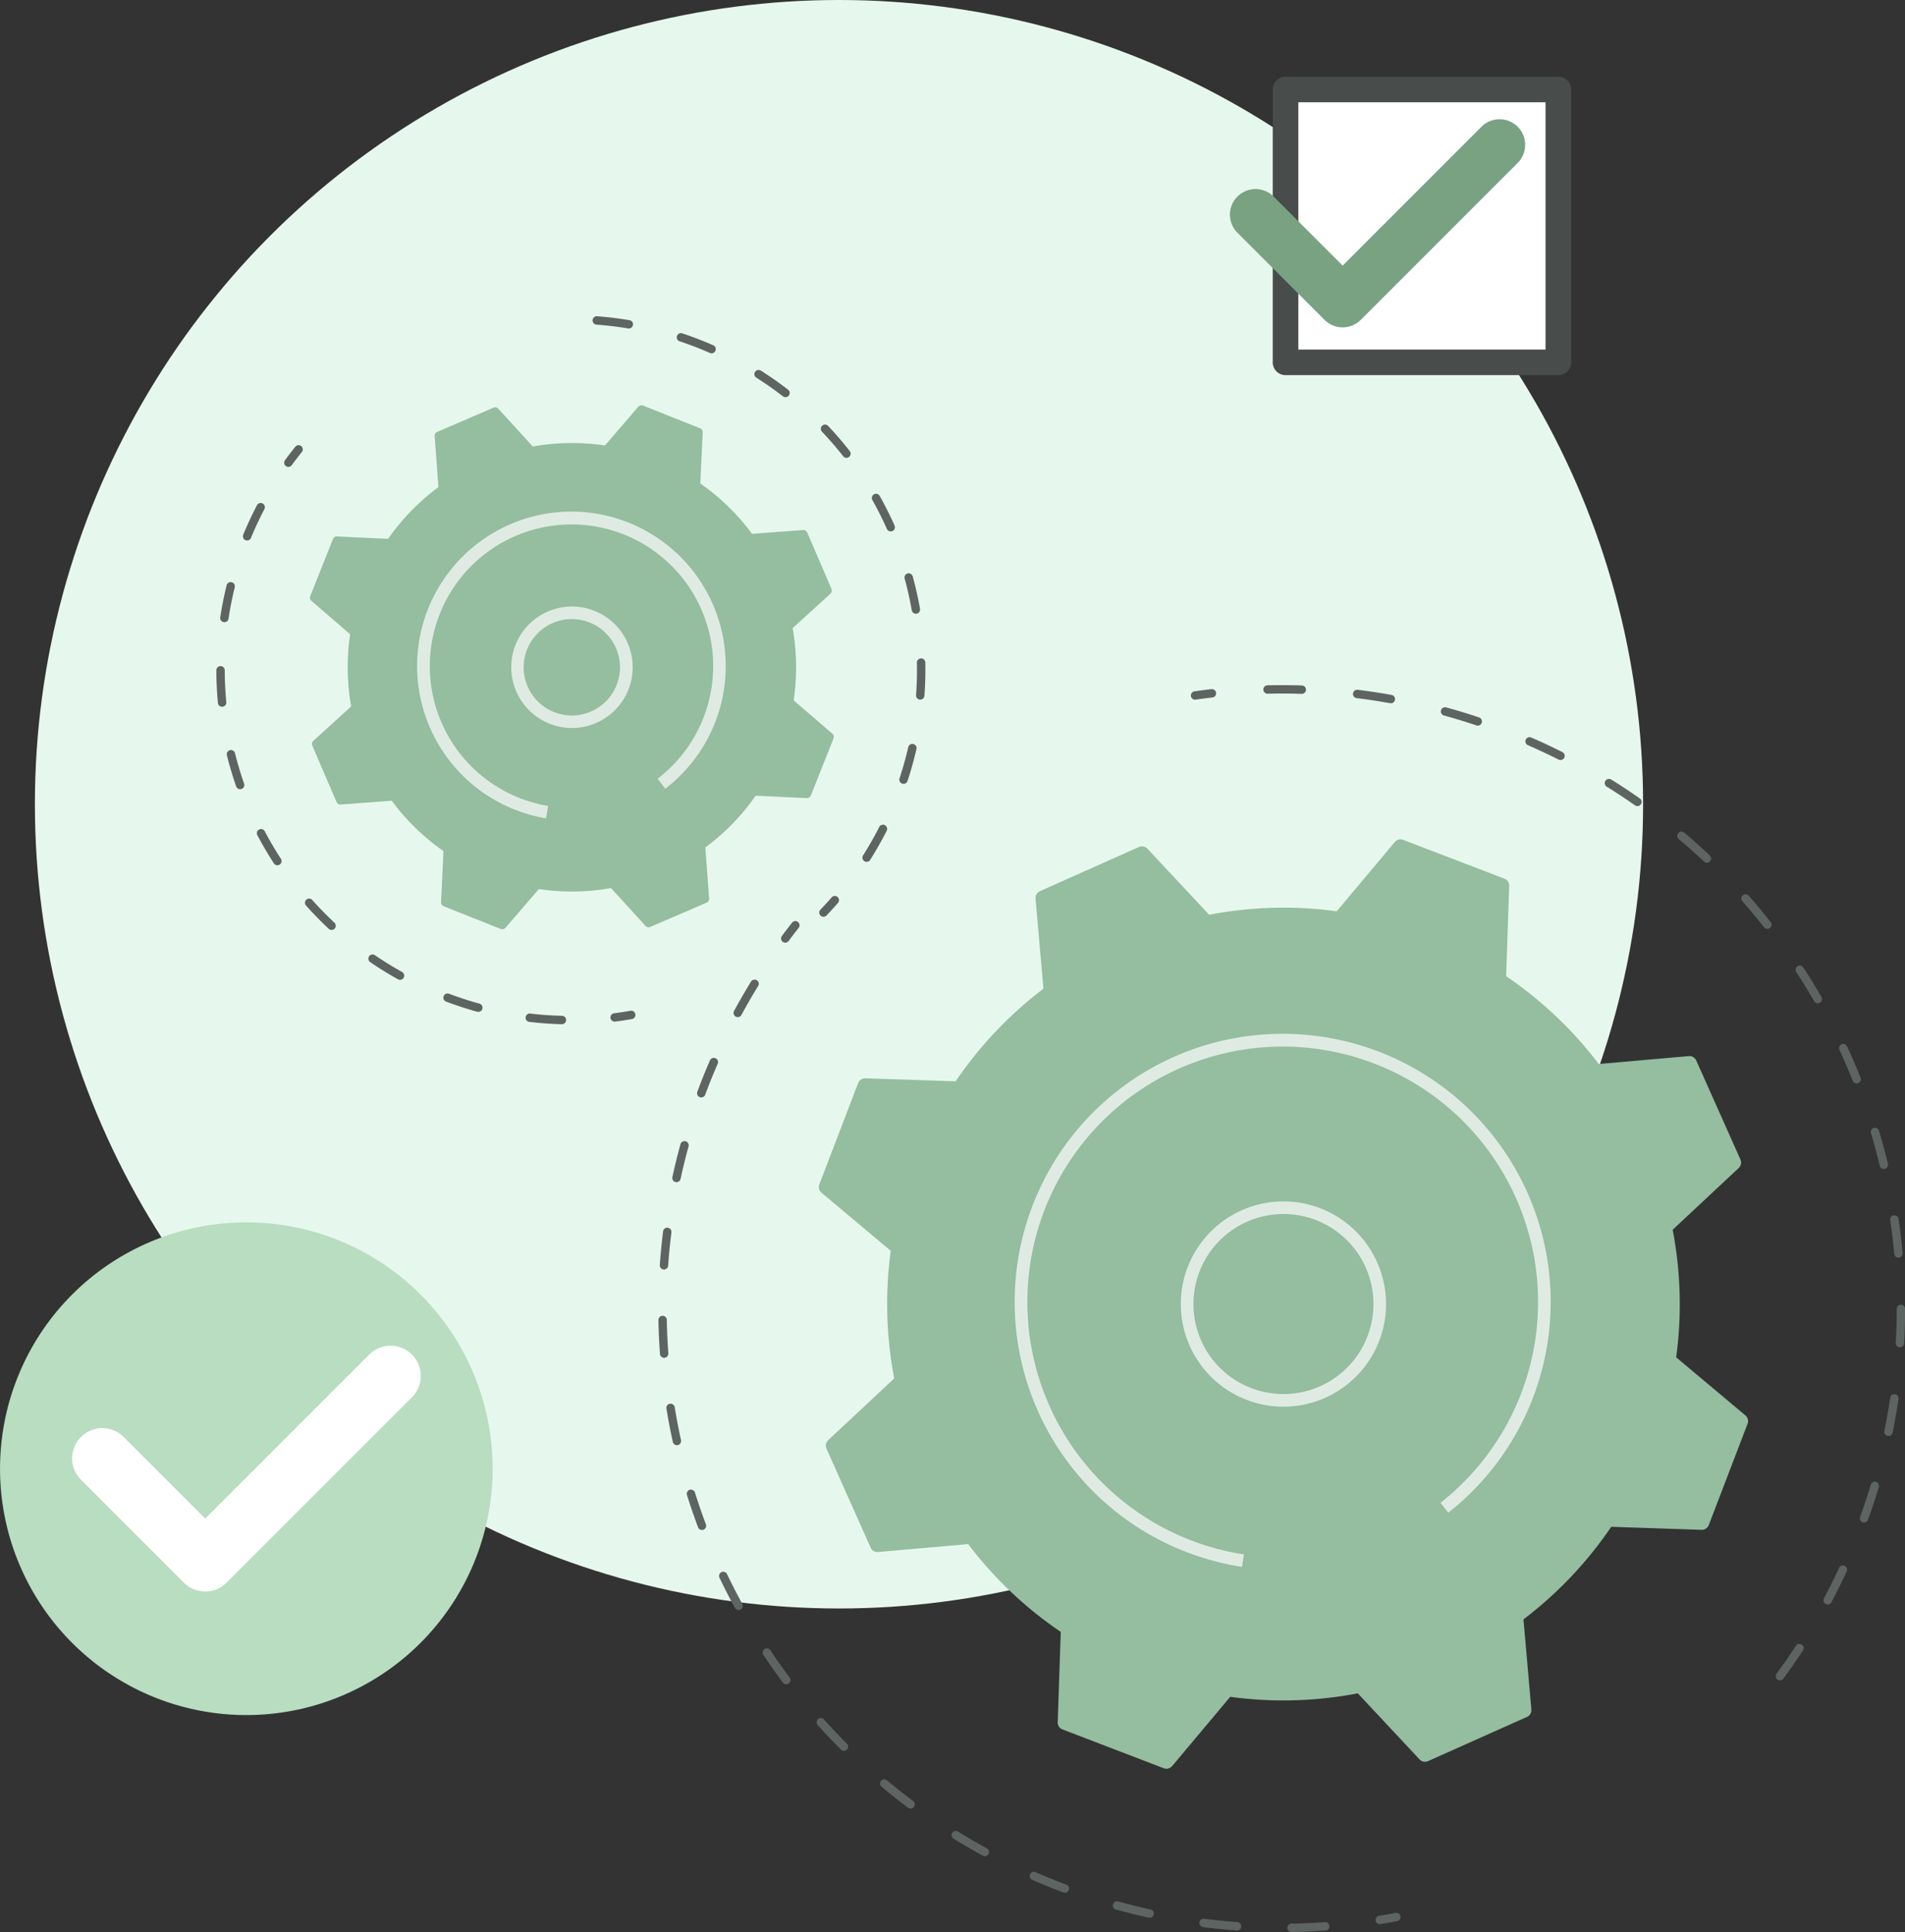 <svg id="Groupe_937" data-name="Groupe 937" xmlns="http://www.w3.org/2000/svg" xmlns:xlink="http://www.w3.org/1999/xlink" width="196.393" height="199.14" viewBox="0 0 196.393 199.14">
  <rect x="0" y="0" width="196.393" height="199.14" fill="#333333" stroke="none"/>
  <defs>
    <clipPath id="clip-path">
      <rect id="Rectangle_515" data-name="Rectangle 515" width="21.161" height="21.154" transform="translate(0 0)" fill="none"/>
    </clipPath>
    <clipPath id="clip-path-2">
      <rect id="Rectangle_516" data-name="Rectangle 516" width="55.276" height="54.945" transform="translate(0 0)" fill="none"/>
    </clipPath>
    <clipPath id="clip-path-3">
      <rect id="Rectangle_517" data-name="Rectangle 517" width="12.535" height="12.531" transform="translate(0 0)" fill="none"/>
    </clipPath>
    <clipPath id="clip-path-4">
      <rect id="Rectangle_518" data-name="Rectangle 518" width="31.827" height="31.62" transform="translate(0 0)" fill="none"/>
    </clipPath>
  </defs>
  <ellipse id="Ellipse_121" data-name="Ellipse 121" cx="82.898" cy="82.898" rx="82.898" ry="82.898" transform="translate(3.597)" fill="#e6f8ed"/>
  <path id="Tracé_1682" data-name="Tracé 1682" d="M256,35.233A25.393,25.393,0,1,0,281.39,9.84,25.393,25.393,0,0,0,256,35.233" transform="translate(-255.997 116.156)" fill="#b8ddc0"/>
  <path id="Tracé_1683" data-name="Tracé 1683" d="M274.491,43.333a3.117,3.117,0,0,1-2.2-.913l-10.61-10.61a3.115,3.115,0,1,1,4.405-4.406l8.408,8.406,16.884-16.884a3.116,3.116,0,1,1,4.406,4.407L276.694,42.42a3.117,3.117,0,0,1-2.2.913" transform="translate(-253.336 120.716)" fill="#fff"/>
  <g id="Groupe_935" data-name="Groupe 935" transform="translate(126.798 7.905)">
    <rect id="Rectangle_521" data-name="Rectangle 521" width="28.124" height="28.124" transform="translate(5.734 1.32)" fill="#fff"/>
    <path id="Tracé_991" data-name="Tracé 991" d="M292.547,183.34h28.124a1.318,1.318,0,0,0,1.319-1.319V153.9a1.319,1.319,0,0,0-1.319-1.319H292.547a1.319,1.319,0,0,0-1.319,1.319v28.124a1.318,1.318,0,0,0,1.319,1.319m26.805-2.638H293.866V155.217h25.486Z" transform="translate(-286.814 -152.579)" fill="#484c4b"/>
    <path id="Tracé_992" data-name="Tracé 992" d="M306.458,177.354a2.639,2.639,0,0,1-1.865-.773l-8.983-8.982a2.637,2.637,0,1,1,3.73-3.73l7.118,7.116,14.294-14.293a2.638,2.638,0,1,1,3.73,3.731l-16.159,16.158a2.639,2.639,0,0,1-1.865.773" transform="translate(-294.837 -151.514)" fill="#79a283"/>
  </g>
  <path id="Tracé_1671" data-name="Tracé 1671" d="M1.91,0Q1.166,0,.422.017a.433.433,0,0,0,.01.866h.01C1.6.855,2.776.861,3.942.9A.432.432,0,0,0,3.969.033C3.285.011,2.592,0,1.91,0M9.662.476a.433.433,0,0,0-.053.862c1.152.142,2.317.319,3.46.525a.433.433,0,0,0,.154-.852C12.064.8,10.884.624,9.715.479a.4.4,0,0,0-.053,0m9.065,1.8a.432.432,0,0,0-.114.849c1.116.306,2.242.65,3.348,1.02a.432.432,0,1,0,.275-.82c-1.121-.376-2.263-.723-3.393-1.035a.451.451,0,0,0-.116-.015M27.44,5.358a.433.433,0,0,0-.173.829c1.067.467,2.134.968,3.168,1.487a.432.432,0,0,0,.389-.773C29.775,6.374,28.7,5.867,27.613,5.4a.42.42,0,0,0-.173-.037m8.181,4.3a.433.433,0,0,0-.229.8c.988.613,1.971,1.262,2.92,1.927a.433.433,0,1,0,.5-.709c-.962-.674-1.958-1.332-2.959-1.954a.429.429,0,0,0-.228-.065m7.472,5.433a.433.433,0,0,0-.28.764c.888.751,1.766,1.534,2.606,2.328a.433.433,0,0,0,.6-.628c-.853-.806-1.741-1.6-2.641-2.362a.432.432,0,0,0-.28-.1m6.6,6.458a.432.432,0,0,0-.324.719c.768.87,1.523,1.774,2.241,2.684a.432.432,0,0,0,.679-.535c-.728-.923-1.493-1.839-2.271-2.72a.432.432,0,0,0-.324-.147m5.595,7.349a.439.439,0,0,0-.236.07.433.433,0,0,0-.125.6c.633.971,1.25,1.974,1.831,2.981a.433.433,0,1,0,.75-.432c-.589-1.02-1.214-2.037-1.857-3.021a.429.429,0,0,0-.362-.2m4.48,8.08a.432.432,0,0,0-.392.614c.49,1.057.955,2.139,1.384,3.213a.432.432,0,0,0,.8-.32c-.434-1.09-.907-2.185-1.4-3.258a.433.433,0,0,0-.392-.25m3.273,8.642a.46.46,0,0,0-.124.017.433.433,0,0,0-.29.539c.332,1.113.637,2.25.908,3.38a.433.433,0,0,0,.841-.2c-.274-1.144-.584-2.3-.922-3.426a.43.43,0,0,0-.414-.308m2,9.024a.4.4,0,0,0-.064,0,.432.432,0,0,0-.365.491c.169,1.149.307,2.318.412,3.476a.427.427,0,0,0,.47.392.433.433,0,0,0,.391-.47c-.105-1.174-.246-2.359-.416-3.524a.433.433,0,0,0-.428-.369m.672,9.218a.433.433,0,0,0-.433.432c0,1.167-.033,2.344-.1,3.5a.434.434,0,0,0,.408.456.44.44,0,0,0,.455-.408c.067-1.169.1-2.363.1-3.546a.433.433,0,0,0-.432-.432m-.675,9.217a.433.433,0,0,0-.428.369c-.17,1.152-.373,2.311-.605,3.447a.433.433,0,0,0,.848.173c.235-1.151.441-2.327.613-3.493a.433.433,0,0,0-.365-.492.4.4,0,0,0-.064,0M63.031,82.1a.434.434,0,0,0-.415.308c-.335,1.117-.705,2.234-1.1,3.324a.432.432,0,1,0,.813.293c.4-1.1.773-2.237,1.113-3.368a.433.433,0,0,0-.29-.539.427.427,0,0,0-.124-.018m-3.285,8.638a.434.434,0,0,0-.393.251c-.488,1.054-1.013,2.108-1.558,3.133a.432.432,0,1,0,.764.406c.553-1.039,1.085-2.106,1.58-3.174a.433.433,0,0,0-.21-.576.451.451,0,0,0-.182-.04m-4.484,8.081a.431.431,0,0,0-.362.2c-.633.969-1.3,1.936-1.995,2.874a.433.433,0,1,0,.7.514c.7-.952,1.38-1.932,2.021-2.914a.432.432,0,0,0-.361-.67" transform="translate(130.249 70.622)" fill="#5e6462"/>
  <path id="Tracé_1680" data-name="Tracé 1680" d="M2.148,0,2.1,0Q1.232.1.372.225a.432.432,0,1,0,.122.855Q1.343.96,2.2.862A.432.432,0,0,0,2.148,0" transform="translate(122.784 71.033)" fill="#5e6462"/>
  <path id="Tracé_1676" data-name="Tracé 1676" d="M1.485,0a.434.434,0,0,0-.342.165Q.607.848.085,1.548a.433.433,0,0,0,.694.517Q1.293,1.373,1.823.7A.433.433,0,0,0,1.485,0" transform="translate(80.514 94.939)" fill="#5e6462"/>
  <path id="Tracé_1669" data-name="Tracé 1669" d="M9.913,0a.432.432,0,0,0-.369.206c-.6.981-1.19,2-1.745,3.023a.432.432,0,1,0,.76.412c.548-1.01,1.127-2.013,1.722-2.982a.432.432,0,0,0-.142-.6A.425.425,0,0,0,9.913,0m-4.2,8.067a.431.431,0,0,0-.4.26q-.153.351-.3.7c-.349.83-.687,1.683-1,2.536a.432.432,0,1,0,.811.3c.313-.841.645-1.683.991-2.5.1-.232.2-.463.3-.692A.432.432,0,0,0,5.887,8.1a.419.419,0,0,0-.172-.037M2.69,16.646a.433.433,0,0,0-.417.318c-.307,1.12-.587,2.261-.832,3.391a.432.432,0,1,0,.845.183c.242-1.115.518-2.24.822-3.345a.431.431,0,0,0-.417-.547M.913,25.567a.433.433,0,0,0-.429.379C.339,27.1.226,28.266.145,29.42a.433.433,0,0,0,.4.462.44.44,0,0,0,.462-.4c.079-1.137.191-2.291.335-3.428a.433.433,0,0,0-.376-.483.439.439,0,0,0-.054,0m-.48,9.084H.424A.433.433,0,0,0,0,35.092c.022,1.158.076,2.332.162,3.489a.432.432,0,1,0,.862-.064c-.084-1.141-.138-2.3-.159-3.442a.432.432,0,0,0-.432-.424m.823,9.06a.359.359,0,0,0-.07.006.431.431,0,0,0-.358.5c.187,1.143.407,2.3.656,3.429a.433.433,0,1,0,.846-.186c-.246-1.117-.464-2.255-.648-3.383a.434.434,0,0,0-.426-.362m2.1,8.848a.434.434,0,0,0-.412.563c.346,1.1.728,2.214,1.135,3.3a.432.432,0,1,0,.809-.3c-.4-1.072-.777-2.168-1.12-3.257a.433.433,0,0,0-.413-.3m3.332,8.462a.433.433,0,0,0-.39.619c.5,1.051,1.038,2.1,1.59,3.107a.432.432,0,0,0,.759-.415c-.546-1-1.074-2.028-1.568-3.064a.433.433,0,0,0-.391-.246m4.494,7.9a.434.434,0,0,0-.36.673c.642.964,1.321,1.923,2.013,2.849a.432.432,0,0,0,.692-.518c-.683-.914-1.352-1.86-1.986-2.81a.435.435,0,0,0-.36-.194m5.568,7.185a.433.433,0,0,0-.322.722c.77.86,1.577,1.712,2.4,2.531a.432.432,0,0,0,.611-.611c-.809-.809-1.605-1.65-2.365-2.5a.434.434,0,0,0-.322-.144m6.534,6.316a.432.432,0,0,0-.277.764c.89.744,1.81,1.472,2.734,2.163a.433.433,0,0,0,.518-.694c-.913-.681-1.819-1.4-2.7-2.132a.429.429,0,0,0-.277-.1m7.373,5.316a.432.432,0,0,0-.228.8c.985.608,2,1.2,3.019,1.752a.432.432,0,1,0,.414-.759c-1-.548-2.006-1.129-2.978-1.729a.428.428,0,0,0-.226-.064m8.055,4.214a.432.432,0,0,0-.173.829q.414.181.836.358c.794.334,1.6.655,2.4.953a.433.433,0,0,0,.3-.811c-.788-.295-1.584-.611-2.369-.94-.276-.116-.55-.234-.824-.353a.426.426,0,0,0-.173-.036M47.281,95a.433.433,0,0,0-.115.85c1.12.311,2.261.594,3.389.84a.432.432,0,1,0,.185-.845c-1.112-.243-2.238-.523-3.342-.829A.411.411,0,0,0,47.281,95M56.2,96.8a.433.433,0,0,0-.054.862c1.146.147,2.315.263,3.473.346a.427.427,0,0,0,.463-.4.433.433,0,0,0-.4-.463c-1.143-.083-2.3-.2-3.427-.343a.443.443,0,0,0-.055,0m12.545.35h-.031c-1.141.081-2.3.133-3.44.151a.433.433,0,0,0,.007.866h.008c1.158-.019,2.331-.071,3.487-.155a.432.432,0,0,0-.031-.863" transform="translate(67.877 100.976)" fill="#5e6462"/>
  <path id="Tracé_1672" data-name="Tracé 1672" d="M2.136,0a.4.4,0,0,0-.081.008C1.493.113.928.213.363.3A.433.433,0,0,0,.5,1.159q.86-.139,1.715-.3A.433.433,0,0,0,2.136,0" transform="translate(141.82 197.167)" fill="#5e6462"/>
  <path id="Tracé_1670" data-name="Tracé 1670" d="M62.8,95.011a.766.766,0,0,1-.871-.177l-6.366-6.81a40.575,40.575,0,0,1-13.151.359L36.42,95.522a.766.766,0,0,1-.861.222l-10.442-4a.767.767,0,0,1-.492-.741l.314-9.311a40.617,40.617,0,0,1-9.546-9.051l-9.287.815a.766.766,0,0,1-.766-.451L.785,62.8a.768.768,0,0,1,.177-.872l6.81-6.365a40.582,40.582,0,0,1-.359-13.152L.273,36.421a.766.766,0,0,1-.222-.861l4-10.442a.764.764,0,0,1,.741-.492l9.311.314a40.6,40.6,0,0,1,9.051-9.548l-.815-9.286a.765.765,0,0,1,.451-.766L33,.786a.766.766,0,0,1,.872.175l6.365,6.811a40.614,40.614,0,0,1,13.152-.36L59.374.274a.765.765,0,0,1,.861-.224l10.442,4a.765.765,0,0,1,.492.742l-.314,9.31A40.581,40.581,0,0,1,80.4,23.154l9.286-.815a.767.767,0,0,1,.767.451L95.01,33a.764.764,0,0,1-.175.871l-6.81,6.366a40.638,40.638,0,0,1,.359,13.151l7.138,5.987a.765.765,0,0,1,.224.861l-4,10.442A.768.768,0,0,1,91,71.17l-9.31-.314A40.6,40.6,0,0,1,72.642,80.4l.815,9.287a.766.766,0,0,1-.451.766Z" transform="translate(84.418 86.519)" fill="#95bd9f"/>
  <g id="Groupe_932" data-name="Groupe 932" transform="translate(121.734 123.836)" opacity="0.7">
    <g id="Groupe_554" data-name="Groupe 554" transform="translate(0 0)">
      <g id="Groupe_553" data-name="Groupe 553" clip-path="url(#clip-path)">
        <path id="Tracé_946" data-name="Tracé 946" d="M10.6,0A10.729,10.729,0,0,0,8.765.159,10.578,10.578,0,1,0,19.231,16.666,10.581,10.581,0,0,0,10.6,0m-.036,19.856A9.275,9.275,0,0,1,2.991,5.242a9.279,9.279,0,1,1,7.577,14.615M4.867,18.7h0Z" transform="translate(0 0)" fill="#fff"/>
      </g>
    </g>
  </g>
  <g id="Groupe_931" data-name="Groupe 931" transform="translate(104.607 106.561)" opacity="0.7">
    <g id="Groupe_557" data-name="Groupe 557" transform="translate(0 0)">
      <g id="Groupe_556" data-name="Groupe 556" clip-path="url(#clip-path-2)">
        <path id="Tracé_947" data-name="Tracé 947" d="M27.662,0a27.63,27.63,0,0,0-9.913,53.433q.571.218,1.151.412a27.58,27.58,0,0,0,4,1.012c.178.031.354.061.531.088l.2-1.283A26.326,26.326,0,1,1,43.9,48.341l.8,1.02A27.634,27.634,0,0,0,27.662,0" transform="translate(0 0)" fill="#fff"/>
      </g>
    </g>
  </g>
  <path id="Tracé_1677" data-name="Tracé 1677" d="M1.6,0a.433.433,0,0,0-.326.148C.9.577.512,1,.12,1.408a.433.433,0,1,0,.625.6c.4-.417.8-.852,1.181-1.291A.432.432,0,0,0,1.6,0" transform="translate(84.462 92.353)" fill="#5e6462"/>
  <path id="Tracé_1679" data-name="Tracé 1679" d="M.432,0A.433.433,0,0,0,.4.864c1.11.083,2.228.218,3.319.4A.433.433,0,0,0,3.863.415C2.746.225,1.6.086.464,0H.432m8.69,1.741a.433.433,0,0,0-.138.843c1.018.338,2.037.728,3.029,1.16l.092.04a.432.432,0,0,0,.35-.791l-.1-.042c-1.016-.441-2.059-.841-3.1-1.188a.441.441,0,0,0-.136-.022M17.13,5.536a.432.432,0,0,0-.232.8c.938.594,1.858,1.24,2.737,1.919a.432.432,0,1,0,.529-.684c-.9-.695-1.841-1.357-2.8-1.966a.439.439,0,0,0-.232-.066m6.842,5.63a.432.432,0,0,0-.313.73c.764.806,1.5,1.657,2.181,2.529a.432.432,0,1,0,.681-.533c-.7-.893-1.451-1.766-2.234-2.591a.433.433,0,0,0-.314-.135m5.255,7.13a.428.428,0,0,0-.211.056.432.432,0,0,0-.165.589c.543.968,1.049,1.972,1.5,2.986a.433.433,0,0,0,.791-.352c-.463-1.039-.979-2.068-1.536-3.059a.436.436,0,0,0-.378-.221m3.368,8.2a.439.439,0,0,0-.115.016.432.432,0,0,0-.3.531c.293,1.07.54,2.168.731,3.263a.439.439,0,0,0,.5.351.433.433,0,0,0,.351-.5c-.2-1.121-.449-2.246-.751-3.341a.432.432,0,0,0-.416-.319m1.278,8.769h-.009a.434.434,0,0,0-.424.441q.009.382.009.764c0,.859-.032,1.728-.094,2.581a.432.432,0,0,0,.862.063c.064-.875.1-1.764.1-2.644q0-.392-.008-.782a.432.432,0,0,0-.432-.423m-.907,8.817a.434.434,0,0,0-.421.335c-.25,1.085-.554,2.167-.9,3.219a.433.433,0,0,0,.822.272c.357-1.077.668-2.185.924-3.3a.431.431,0,0,0-.323-.518.415.415,0,0,0-.1-.011m-3.029,8.329a.43.43,0,0,0-.385.236c-.5.992-1.06,1.97-1.653,2.906a.433.433,0,1,0,.731.462c.606-.96,1.175-1.962,1.692-2.976a.434.434,0,0,0-.189-.581.429.429,0,0,0-.2-.047" transform="translate(61.081 32.597)" fill="#5e6462"/>
  <path id="Tracé_1681" data-name="Tracé 1681" d="M1.488,0a.434.434,0,0,0-.337.161C.78.619.421,1.086.083,1.548a.433.433,0,0,0,.7.511c.33-.452.681-.907,1.042-1.355A.431.431,0,0,0,1.758.1.423.423,0,0,0,1.488,0" transform="translate(29.297 45.887)" fill="#5e6462"/>
  <path id="Tracé_1674" data-name="Tracé 1674" d="M4.569,0a.434.434,0,0,0-.384.233C3.779,1.01,3.4,1.809,3.048,2.608c-.1.225-.194.451-.287.678a.433.433,0,0,0,.8.329q.136-.332.28-.661c.339-.781.713-1.561,1.11-2.32A.432.432,0,0,0,4.768.049.428.428,0,0,0,4.569,0M1.477,8.155a.431.431,0,0,0-.418.329C.79,9.568.57,10.68.4,11.788a.432.432,0,0,0,.855.13c.163-1.081.378-2.168.64-3.227a.431.431,0,0,0-.316-.523.4.4,0,0,0-.1-.013M.432,16.811h0A.433.433,0,0,0,0,17.245c0,1.12.056,2.253.162,3.366A.427.427,0,0,0,.633,21a.432.432,0,0,0,.39-.471c-.1-1.087-.156-2.192-.158-3.286a.433.433,0,0,0-.432-.432M1.5,25.466a.4.4,0,0,0-.1.013A.432.432,0,0,0,1.085,26c.269,1.085.594,2.17.963,3.228a.433.433,0,0,0,.817-.285c-.361-1.033-.678-2.093-.941-3.152a.433.433,0,0,0-.42-.328m3.107,8.147a.432.432,0,0,0-.382.634c.524.994,1.1,1.971,1.7,2.9a.432.432,0,0,0,.725-.472c-.593-.91-1.153-1.864-1.665-2.835a.431.431,0,0,0-.383-.23m4.963,7.166a.427.427,0,0,0-.287.109.433.433,0,0,0-.037.611c.744.836,1.535,1.646,2.351,2.41a.433.433,0,0,0,.59-.633c-.8-.744-1.568-1.535-2.3-2.351a.43.43,0,0,0-.323-.146m6.542,5.762a.432.432,0,0,0-.244.789c.921.631,1.884,1.227,2.864,1.772a.433.433,0,0,0,.421-.757c-.957-.532-1.9-1.114-2.8-1.73a.433.433,0,0,0-.244-.075m7.735,4.023a.432.432,0,0,0-.152.837c1.048.394,2.124.745,3.2,1.042a.433.433,0,1,0,.229-.835c-1.052-.289-2.1-.632-3.127-1.017a.447.447,0,0,0-.152-.027m8.471,2.066a.433.433,0,0,0-.05.862c1.11.132,2.24.212,3.361.24a.441.441,0,0,0,.443-.422.431.431,0,0,0-.422-.444c-1.094-.026-2.2-.105-3.28-.233a.391.391,0,0,0-.052,0" transform="translate(22.305 51.847)" fill="#5e6462"/>
  <path id="Tracé_1675" data-name="Tracé 1675" d="M2.143,0a.421.421,0,0,0-.076.007C1.516.1.948.19.378.263a.432.432,0,1,0,.109.858c.584-.073,1.165-.162,1.73-.261A.433.433,0,0,0,2.143,0" transform="translate(62.932 104.18)" fill="#5e6462"/>
  <path id="Tracé_1678" data-name="Tracé 1678" d="M35.084,53.769a.432.432,0,0,1-.492-.107l-3.551-3.9a23,23,0,0,1-7.443.105l-3.439,3.993a.435.435,0,0,1-.488.12l-5.878-2.34a.434.434,0,0,1-.272-.423l.246-5.266a22.951,22.951,0,0,1-5.333-5.191l-5.26.392a.433.433,0,0,1-.43-.26l-2.5-5.811a.432.432,0,0,1,.107-.492l3.9-3.551A23,23,0,0,1,4.144,23.6L.151,20.159a.435.435,0,0,1-.12-.488l2.34-5.877a.433.433,0,0,1,.423-.273l5.266.247A22.95,22.95,0,0,1,13.25,8.434l-.392-5.26a.434.434,0,0,1,.26-.43l5.811-2.5a.434.434,0,0,1,.492.107l3.551,3.9a22.93,22.93,0,0,1,7.442-.105L33.852.15a.435.435,0,0,1,.49-.119l5.877,2.34a.431.431,0,0,1,.273.422l-.246,5.266a22.974,22.974,0,0,1,5.333,5.191l5.26-.392a.435.435,0,0,1,.43.261l2.5,5.81a.436.436,0,0,1-.107.492l-3.9,3.55a22.938,22.938,0,0,1,.105,7.443l3.994,3.439a.432.432,0,0,1,.119.488l-2.34,5.877a.431.431,0,0,1-.423.273l-5.264-.247a23,23,0,0,1-5.191,5.333l.392,5.26a.434.434,0,0,1-.261.43Z" transform="translate(31.952 41.775)" fill="#95bd9f"/>
  <g id="Groupe_934" data-name="Groupe 934" transform="translate(52.693 62.518)" opacity="0.7">
    <g id="Groupe_560" data-name="Groupe 560" transform="translate(0 0)">
      <g id="Groupe_559" data-name="Groupe 559" clip-path="url(#clip-path-3)">
        <path id="Tracé_955" data-name="Tracé 955" d="M6.275,0A6.26,6.26,0,1,0,9.94,1.187,6.262,6.262,0,0,0,6.275,0M6.257,11.233A4.969,4.969,0,0,1,5.48,1.357a4.968,4.968,0,1,1,.777,9.875" transform="translate(0 0)" fill="#fff"/>
      </g>
    </g>
  </g>
  <g id="Groupe_933" data-name="Groupe 933" transform="translate(43.004 52.732)" opacity="0.7">
    <g id="Groupe_563" data-name="Groupe 563" transform="translate(0 0)">
      <g id="Groupe_562" data-name="Groupe 562" clip-path="url(#clip-path-4)">
        <path id="Tracé_956" data-name="Tracé 956" d="M15.91,0a15.918,15.918,0,0,0-5.884,30.706,16.091,16.091,0,0,0,3.053.878c.069.013.139.025.209.036l.216-1.278a14.8,14.8,0,0,1-3-.84h0a14.608,14.608,0,1,1,14.286-1.967l.786,1.032A15.926,15.926,0,0,0,15.91,0" transform="translate(0 0)" fill="#fff"/>
      </g>
    </g>
  </g>
</svg>
